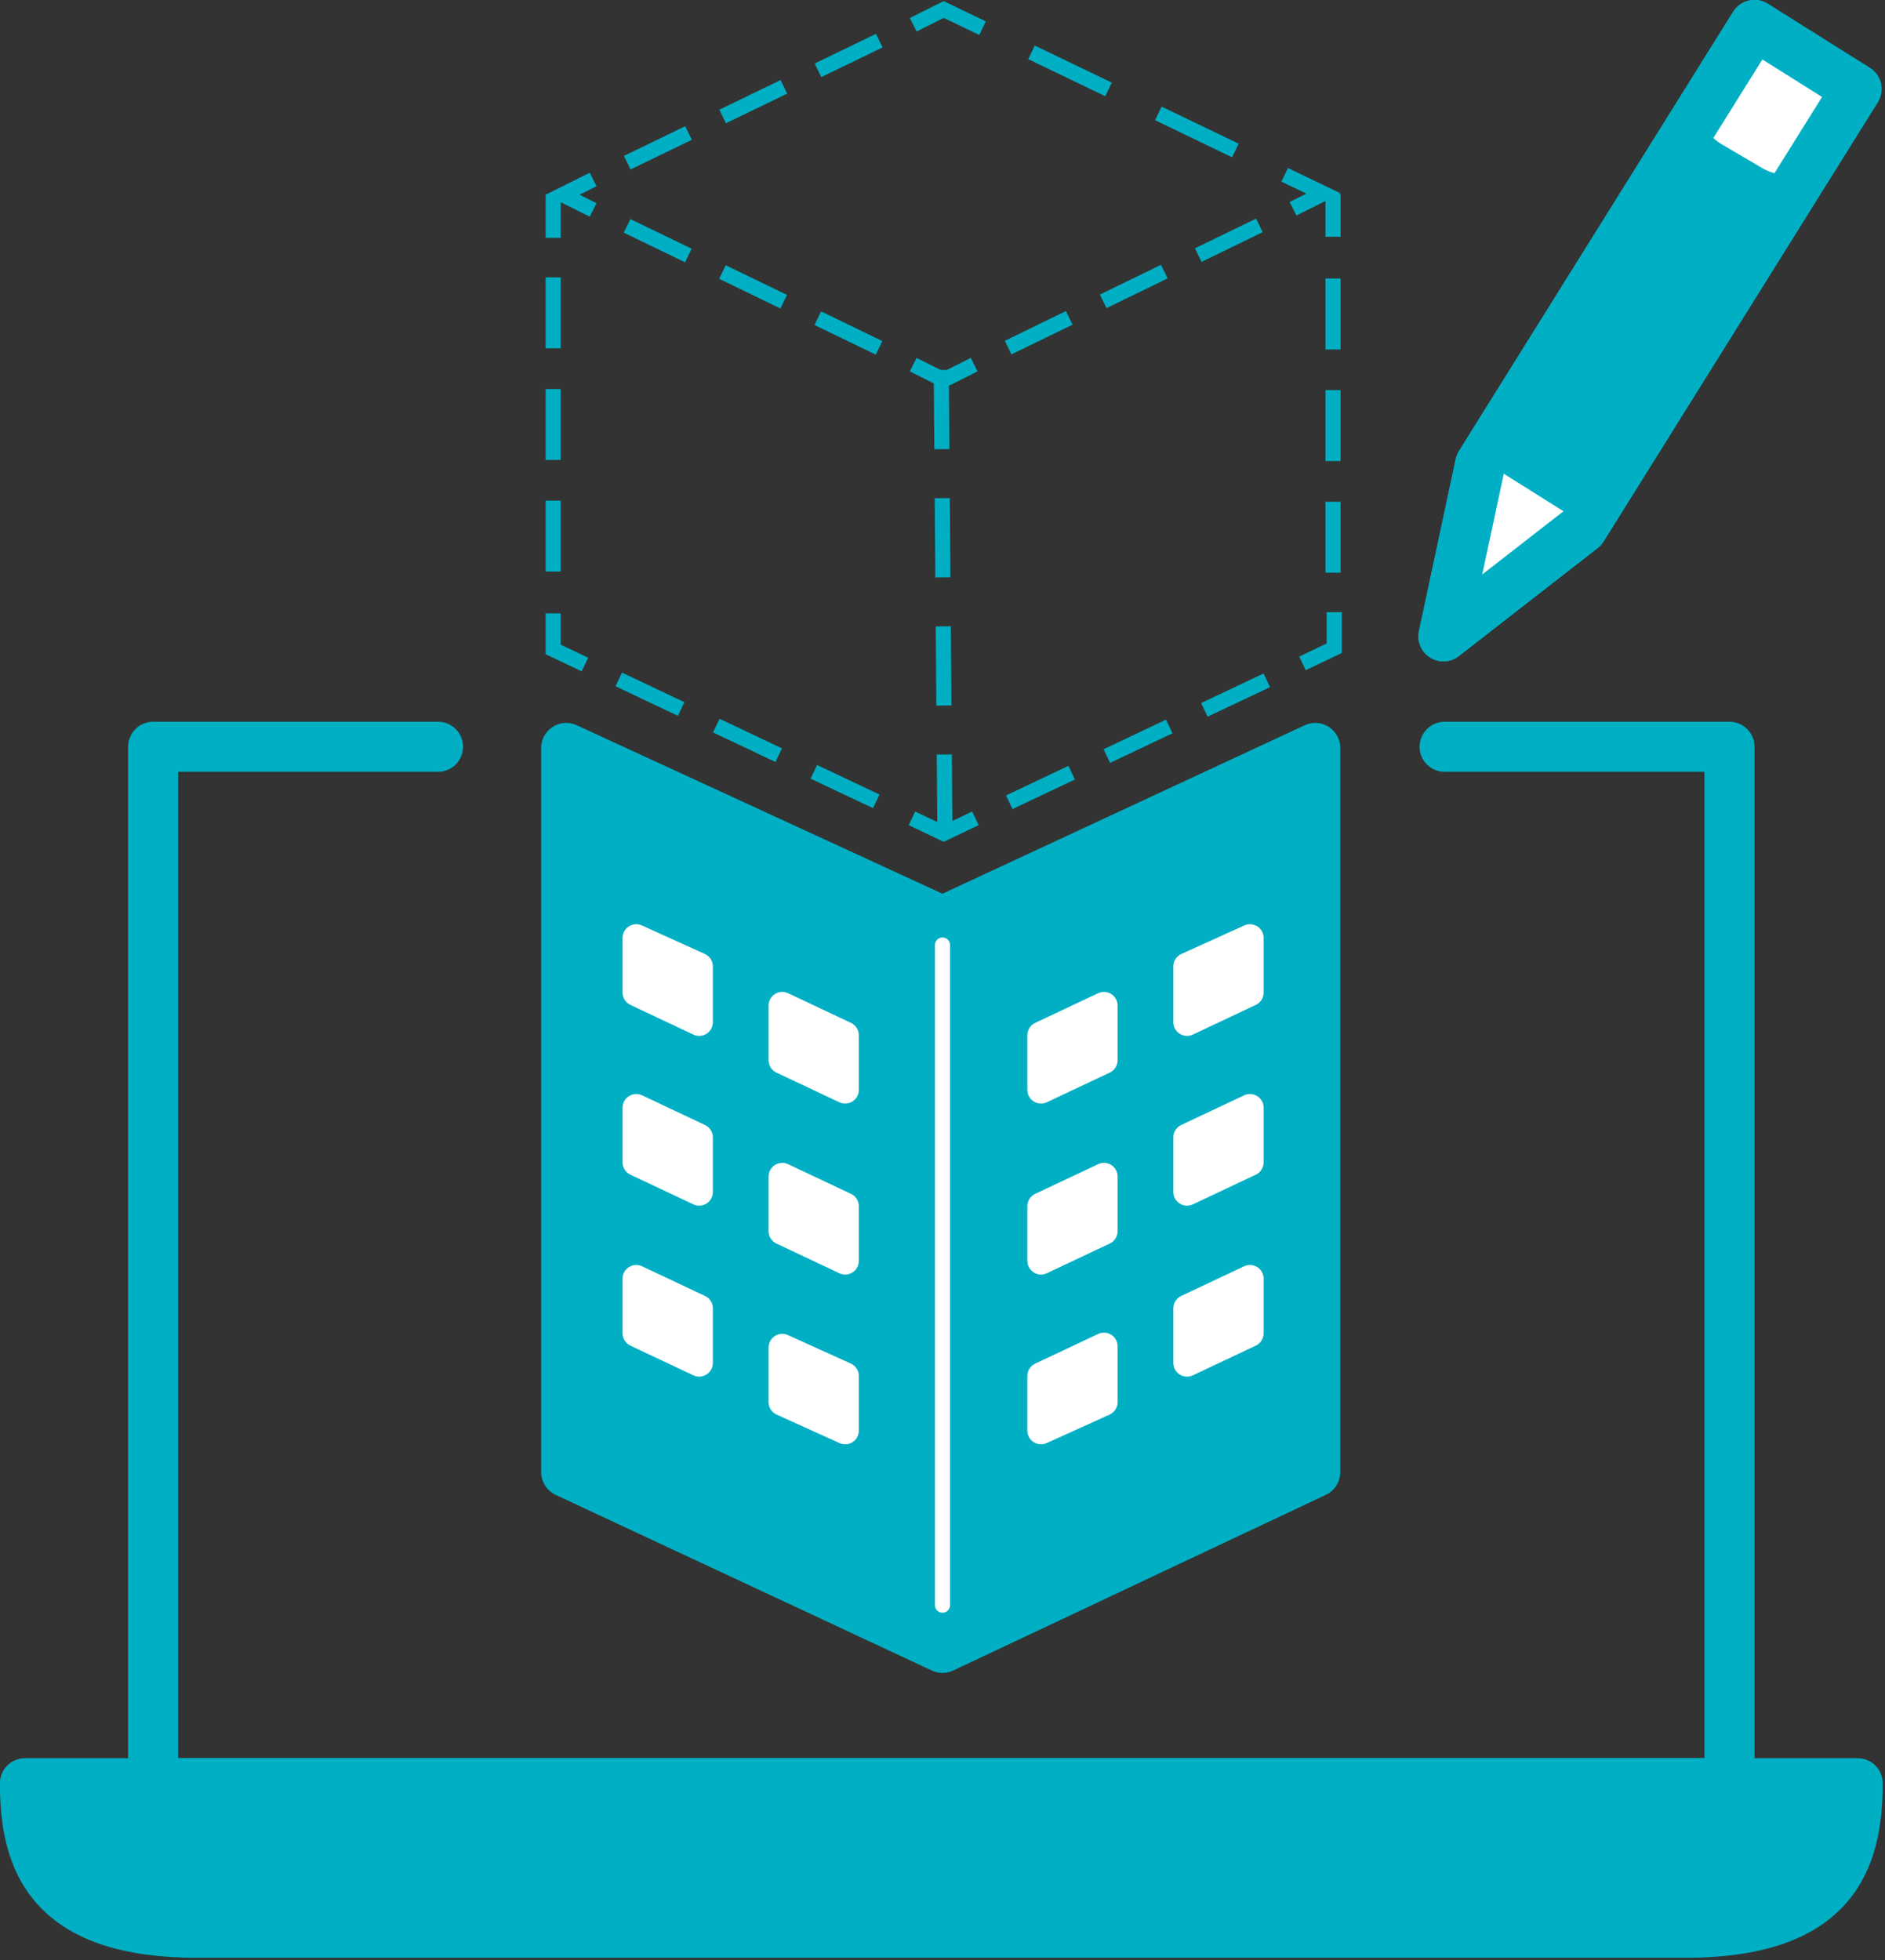 <?xml version="1.0" encoding="utf-8"?>
<!-- Generator: Adobe Illustrator 27.2.0, SVG Export Plug-In . SVG Version: 6.00 Build 0)  -->
<svg version="1.1" id="Ebene_1" xmlns="http://www.w3.org/2000/svg" xmlns:xlink="http://www.w3.org/1999/xlink" x="0px" y="0px"
	 viewBox="0 0 158.8 165.1" style="enable-background:new 0 0 158.8 165.1;" xml:space="preserve">
<rect x="0" y="0" width="158.8" height="165.1" fill="#333333" stroke="none"/>
<style type="text/css">
	.st0{fill:#00AFC3;}
	
		.st1{clip-path:url(#SVGID_00000037657091529350465480000004520486791480520086_);fill:none;stroke:#00AFC3;stroke-width:4.216;stroke-linecap:round;stroke-linejoin:round;}
	
		.st2{clip-path:url(#SVGID_00000037657091529350465480000004520486791480520086_);fill:none;stroke:#FFFFFF;stroke-width:8.479;stroke-linecap:round;stroke-linejoin:round;}
	.st3{fill:none;stroke:#00AFC3;stroke-width:4.216;stroke-linecap:round;stroke-linejoin:round;}
	.st4{clip-path:url(#SVGID_00000039100311940686790600000011228308531026563737_);fill:#00AFC3;}
	
		.st5{clip-path:url(#SVGID_00000039100311940686790600000011228308531026563737_);fill:none;stroke:#00AFC3;stroke-width:4.216;stroke-linecap:round;stroke-linejoin:round;}
	.st6{fill:#FFFFFF;}
	.st7{fill:none;stroke:#FFFFFF;stroke-width:2.305;stroke-linecap:round;stroke-linejoin:round;}
	.st8{fill:none;stroke:#FFFFFF;stroke-width:1.272;stroke-linecap:round;stroke-linejoin:round;}
	.st9{fill:none;stroke:#00AFC3;stroke-width:1.272;stroke-linecap:square;stroke-dasharray:5.93,5.93;}
	.st10{fill:none;stroke:#00AFC3;stroke-width:1.272;stroke-linecap:square;stroke-dasharray:4.463,4.463;}
	.st11{fill:none;stroke:#00AFC3;stroke-width:1.272;stroke-linecap:square;stroke-dasharray:4.453,4.453;}
	
		.st12{clip-path:url(#SVGID_00000142173729261314080170000008658339677731999665_);fill:none;stroke:#00AFC3;stroke-width:1.272;stroke-linecap:square;}
	.st13{fill:none;stroke:#00AFC3;stroke-width:1.272;stroke-linecap:square;stroke-dasharray:5.398,5.398;}
	.st14{fill:none;stroke:#00AFC3;stroke-width:1.272;stroke-linecap:square;stroke-dasharray:4.701,4.701;}
	.st15{fill:none;stroke:#00AFC3;stroke-width:1.272;stroke-linecap:square;stroke-dasharray:4.546,4.546;}
	.st16{fill:none;stroke:#00AFC3;stroke-width:1.272;stroke-linecap:square;}
	.st17{clip-path:url(#SVGID_00000173157044790843454850000012080766989064602253_);fill:#FFFFFF;}
	
		.st18{clip-path:url(#SVGID_00000063612180326046138920000009986302843923991205_);fill:none;stroke:#00AFC3;stroke-width:4.216;stroke-linecap:round;stroke-linejoin:round;}
</style>
<polygon class="st0" points="147.8,2.1 124.7,39.1 121.6,53.6 133.3,44.5 156.4,7.5 "/>
<g>
	<defs>
		<rect id="SVGID_1_" width="158.6" height="164.9"/>
	</defs>
	<clipPath id="SVGID_00000172440023911021386200000009065655013552363963_">
		<use xlink:href="#SVGID_1_"  style="overflow:visible;"/>
	</clipPath>
	
		<polygon style="clip-path:url(#SVGID_00000172440023911021386200000009065655013552363963_);fill:none;stroke:#00AFC3;stroke-width:4.216;stroke-linecap:round;stroke-linejoin:round;" points="
		147.8,2.1 124.7,39.1 121.6,53.6 133.3,44.5 156.4,7.5 	"/>
	
		<line style="clip-path:url(#SVGID_00000172440023911021386200000009065655013552363963_);fill:none;stroke:#FFFFFF;stroke-width:8.479;stroke-linecap:round;stroke-linejoin:round;" x1="147.2" y1="8.5" x2="150.6" y2="10.5"/>
</g>
<polyline class="st3" points="36.9,62.9 12.9,62.9 12.9,150.2 145.7,150.2 145.7,62.9 121.7,62.9 "/>
<g>
	<defs>
		<rect id="SVGID_00000024690895684970548230000015262087442861915568_" width="158.6" height="164.9"/>
	</defs>
	<clipPath id="SVGID_00000044157448960084030350000011030239203977606534_">
		<use xlink:href="#SVGID_00000024690895684970548230000015262087442861915568_"  style="overflow:visible;"/>
	</clipPath>
	<path style="clip-path:url(#SVGID_00000044157448960084030350000011030239203977606534_);fill:#00AFC3;" d="M2.1,150.2
		c0,6.6,2.1,12.6,14.6,12.6h61h3.2h61c12.5,0,14.6-6,14.6-12.6H2.1z"/>
	
		<path style="clip-path:url(#SVGID_00000044157448960084030350000011030239203977606534_);fill:none;stroke:#00AFC3;stroke-width:4.216;stroke-linecap:round;stroke-linejoin:round;" d="
		M2.1,150.2c0,6.6,2.1,12.6,14.6,12.6h61h3.2h61c12.5,0,14.6-6,14.6-12.6H2.1z"/>
</g>
<polygon class="st0" points="47.7,63 79.4,77.6 110.8,63 110.8,124 79.4,138.8 47.7,124 "/>
<polygon class="st3" points="47.7,63 79.4,77.6 110.8,63 110.8,124 79.4,138.8 47.7,124 "/>
<polygon class="st6" points="53.6,79 58.9,81.4 58.9,86.1 53.6,83.6 "/>
<polygon class="st7" points="53.6,83.6 58.9,86.1 58.9,81.4 53.6,79 "/>
<polygon class="st6" points="53.6,93.3 58.9,95.8 58.9,100.4 53.6,97.9 "/>
<polygon class="st7" points="53.6,97.9 58.9,100.4 58.9,95.8 53.6,93.3 "/>
<polygon class="st6" points="53.6,107.7 58.9,110.2 58.9,114.8 53.6,112.3 "/>
<polygon class="st7" points="53.6,112.3 58.9,114.8 58.9,110.2 53.6,107.7 "/>
<polygon class="st6" points="65.9,84.7 71.2,87.2 71.2,91.8 65.9,89.3 "/>
<polygon class="st7" points="65.9,89.3 71.2,91.8 71.2,87.2 65.9,84.7 "/>
<polygon class="st6" points="65.9,99.1 71.2,101.6 71.2,106.2 65.9,103.7 "/>
<polygon class="st7" points="65.9,103.7 71.2,106.2 71.2,101.6 65.9,99.1 "/>
<polygon class="st6" points="65.9,113.5 71.2,115.9 71.2,120.5 65.9,118.1 "/>
<polygon class="st7" points="65.9,118.1 71.2,120.5 71.2,115.9 65.9,113.5 "/>
<polygon class="st6" points="105.3,79 100,81.4 100,86.1 105.3,83.6 "/>
<polygon class="st7" points="105.3,83.6 100,86.1 100,81.4 105.3,79 "/>
<polygon class="st6" points="105.3,93.3 100,95.8 100,100.4 105.3,97.9 "/>
<polygon class="st7" points="105.3,97.9 100,100.4 100,95.8 105.3,93.3 "/>
<polygon class="st6" points="105.3,107.7 100,110.2 100,114.8 105.3,112.3 "/>
<polygon class="st7" points="105.3,112.3 100,114.8 100,110.2 105.3,107.7 "/>
<polygon class="st6" points="93,99.1 87.7,101.6 87.7,106.2 93,103.7 "/>
<polygon class="st7" points="93,103.7 87.7,106.2 87.7,101.6 93,99.1 "/>
<polygon class="st6" points="93,84.7 87.7,87.2 87.7,91.8 93,89.3 "/>
<polygon class="st7" points="93,89.3 87.7,91.8 87.7,87.2 93,84.7 "/>
<polygon class="st6" points="93,113.4 87.7,115.9 87.7,120.5 93,118.1 "/>
<polygon class="st7" points="93,118.1 87.7,120.5 87.7,115.9 93,113.4 "/>
<line class="st8" x1="79.4" y1="79.6" x2="79.4" y2="135.2"/>
<line class="st9" x1="103.5" y1="12.4" x2="84.8" y2="3.4"/>
<line class="st10" x1="73.5" y1="3.7" x2="51.4" y2="14.4"/>
<line class="st10" x1="53.4" y1="19.3" x2="75.5" y2="30"/>
<line class="st11" x1="85.5" y1="29" x2="107.5" y2="18.3"/>
<g>
	<defs>
		<rect id="SVGID_00000119818467403432731610000012926264786309964172_" width="158.6" height="164.9"/>
	</defs>
	<clipPath id="SVGID_00000011025859936136639770000018246387957682523574_">
		<use xlink:href="#SVGID_00000119818467403432731610000012926264786309964172_"  style="overflow:visible;"/>
	</clipPath>
	
		<path style="clip-path:url(#SVGID_00000011025859936136639770000018246387957682523574_);fill:none;stroke:#00AFC3;stroke-width:1.272;stroke-linecap:square;" d="
		M109.5,17.3l2-1l-2.7-1.3 M77.5,31l2,1l2-1 M49.4,15.4l-2,1l2,1 M82.2,2.1l-2.7-1.3l-2,1"/>
</g>
<line class="st13" x1="79.3" y1="31.8" x2="79.6" y2="69.6"/>
<line class="st14" x1="46.6" y1="24" x2="46.6" y2="49.9"/>
<line class="st15" x1="52.7" y1="57.5" x2="75.3" y2="68.2"/>
<line class="st15" x1="85.6" y1="67.3" x2="108.2" y2="56.6"/>
<line class="st14" x1="112.3" y1="47.6" x2="112.3" y2="21.7"/>
<path class="st16" d="M112.3,19.3V17 M110.3,55.6l2.1-1v-2.4 M77.4,69.2l2.1,1l2.1-1 M46.6,52.3v2.4l2.1,1 M46.6,17v2.4"/>
<g>
	<defs>
		<rect id="SVGID_00000178199619646532098400000011367298863574973871_" width="158.6" height="164.9"/>
	</defs>
	<clipPath id="SVGID_00000164504075376838924660000010796478797775481772_">
		<use xlink:href="#SVGID_00000178199619646532098400000011367298863574973871_"  style="overflow:visible;"/>
	</clipPath>
	<path style="clip-path:url(#SVGID_00000164504075376838924660000010796478797775481772_);fill:#FFFFFF;" d="M36.9,54.2"/>
</g>
<path class="st3" d="M36.9,54.2"/>
<polygon class="st6" points="124.3,38.4 121.4,53.2 134,44.5 "/>
<g>
	<defs>
		<rect id="SVGID_00000183225902745003533660000006507767841456502164_" width="158.6" height="164.9"/>
	</defs>
	<clipPath id="SVGID_00000054236652514316335940000001834957640242899354_">
		<use xlink:href="#SVGID_00000183225902745003533660000006507767841456502164_"  style="overflow:visible;"/>
	</clipPath>
	
		<polygon style="clip-path:url(#SVGID_00000054236652514316335940000001834957640242899354_);fill:none;stroke:#00AFC3;stroke-width:4.216;stroke-linecap:round;stroke-linejoin:round;" points="
		147.8,2.1 124.7,39.1 121.6,53.6 133.3,44.5 156.4,7.5 	"/>
</g>
</svg>
